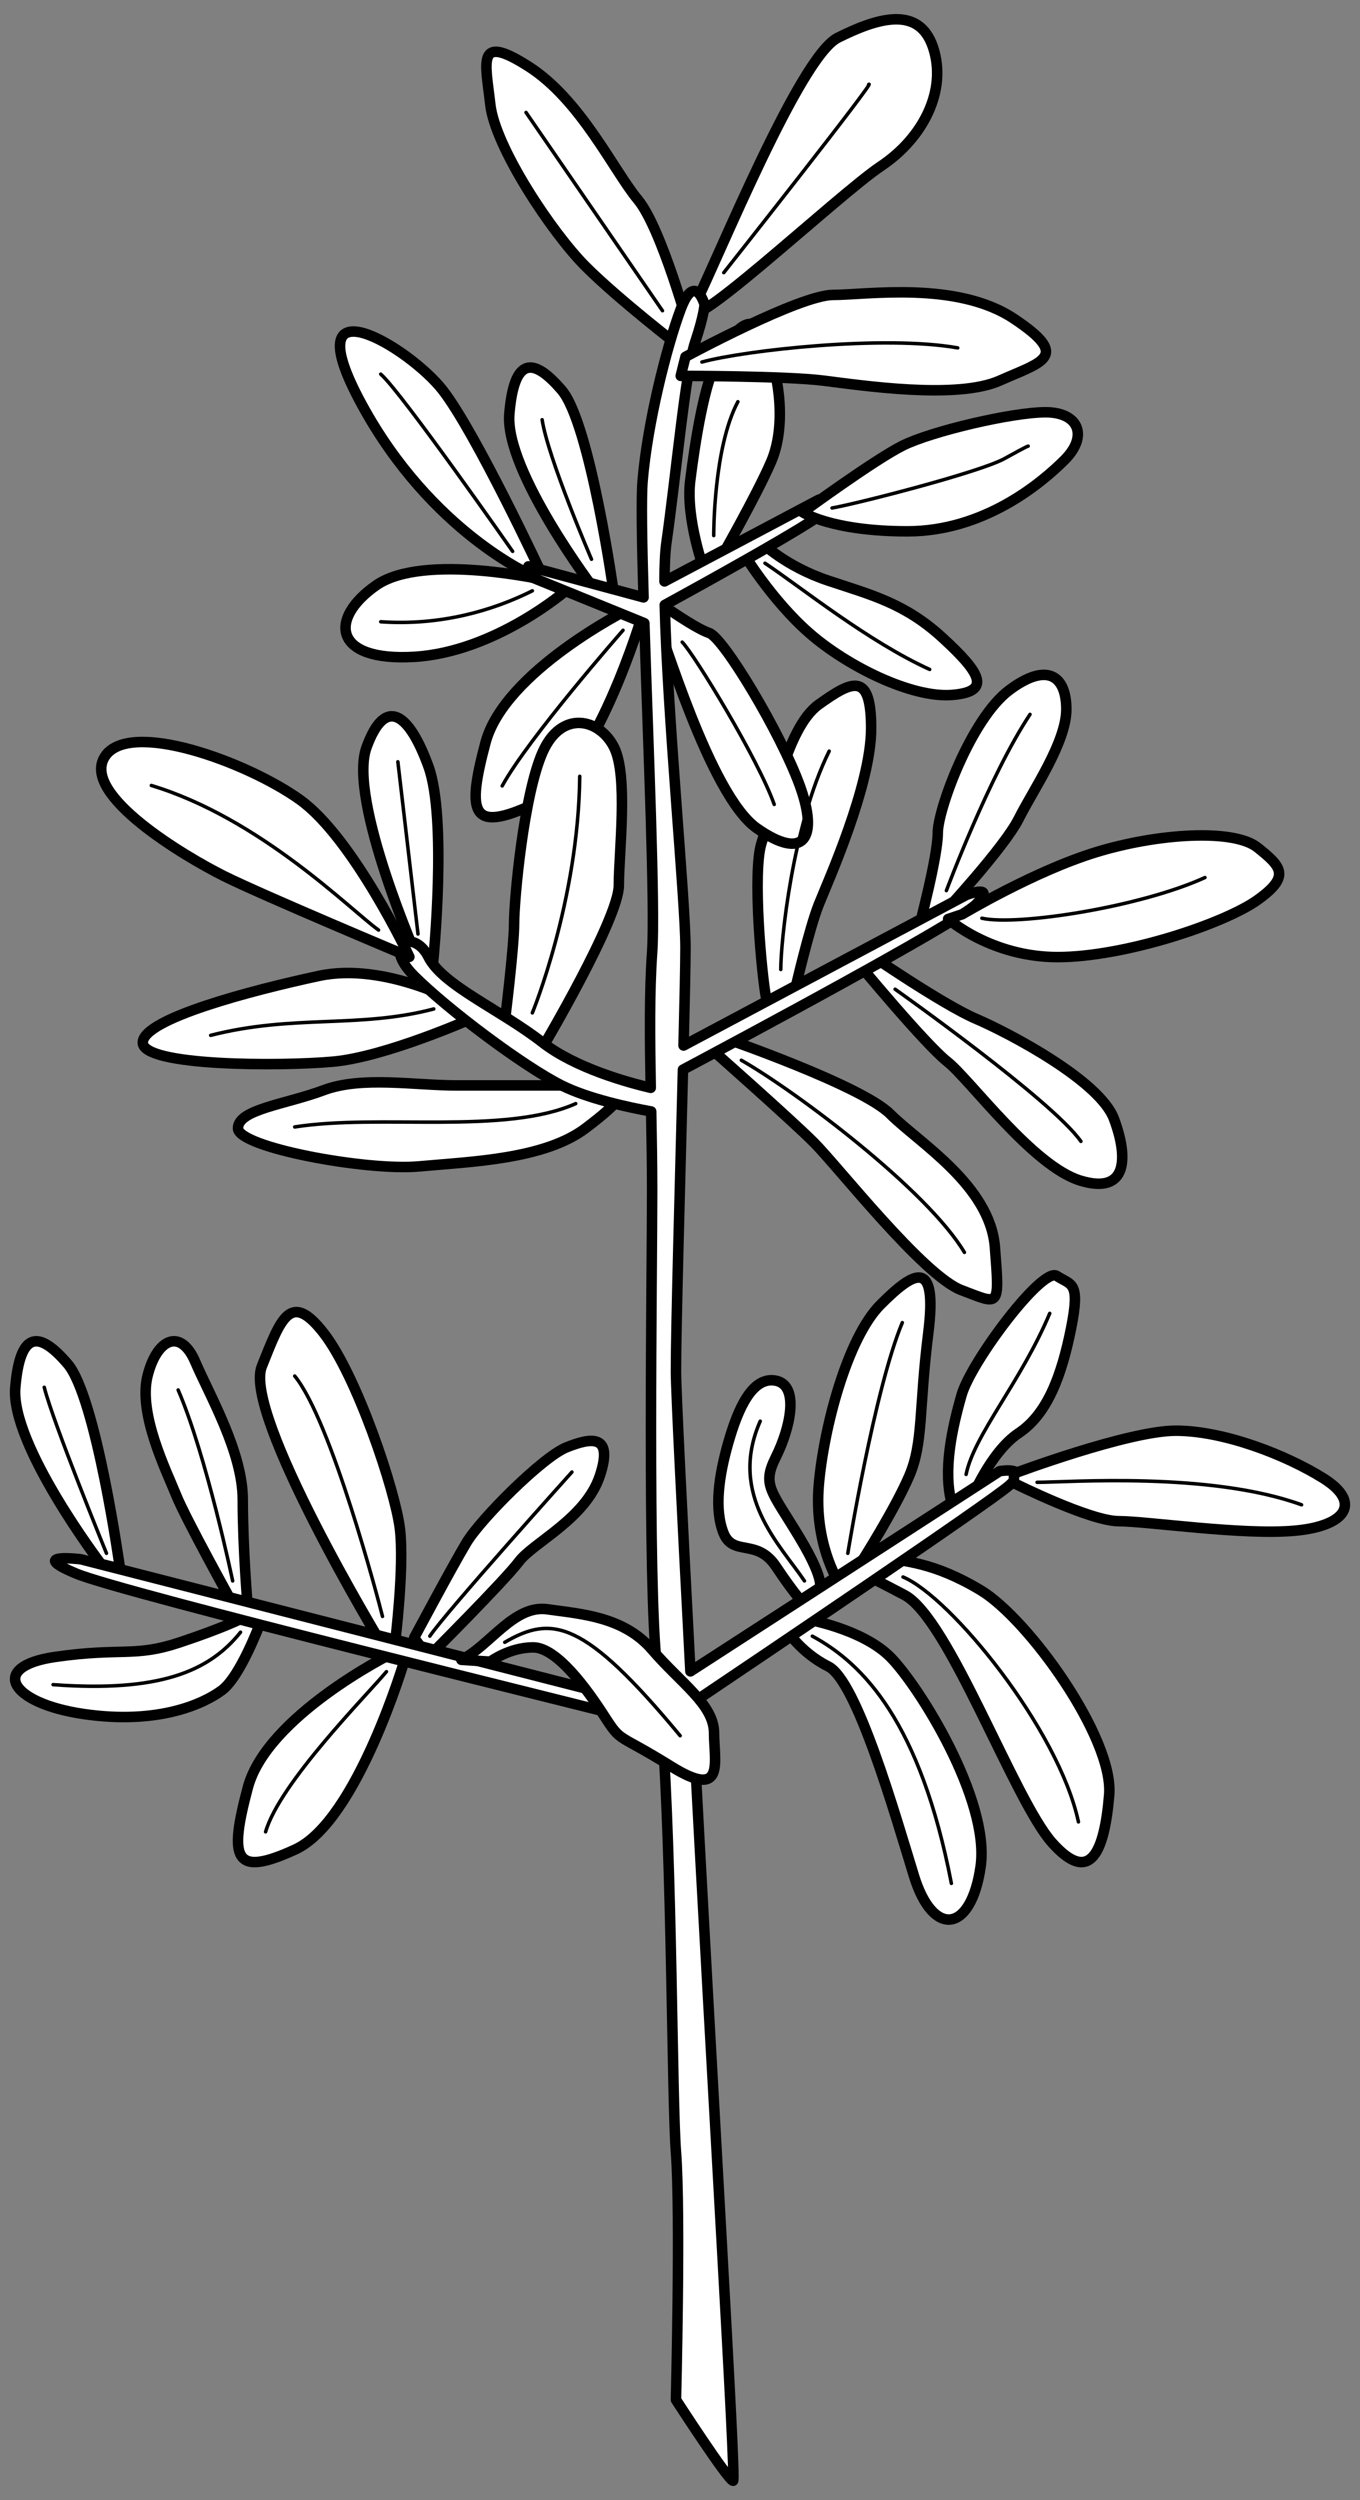 <?xml version="1.0" encoding="UTF-8" standalone="no"?>
<!DOCTYPE svg PUBLIC "-//W3C//DTD SVG 1.1//EN" "http://www.w3.org/Graphics/SVG/1.1/DTD/svg11.dtd">
<svg xmlns="http://www.w3.org/2000/svg" xmlns:dc="http://purl.org/dc/elements/1.1/" xmlns:xl="http://www.w3.org/1999/xlink" version="1.1" viewBox="85.5 62 194 356.5" width="194" height="356.5">
  <rect x="85.5" y="62" width="194" height="356.5" fill="#808080" stroke="none"/>
  <defs>
    <clipPath id="artboard_clip_path">
      <path d="M 85.5 62 L 279.5 62 L 279.5 418.5 L 85.5 418.5 Z"/>
    </clipPath>
  </defs>
  <g id="Rue_Sprig" fill="none" stroke-opacity="1" stroke-dasharray="none" stroke="none" fill-opacity="1">
    <title>Rue Sprig</title>
    <g id="Rue_Sprig_Layer_2" clip-path="url(#artboard_clip_path)">
      <title>Layer 2</title>
      <g id="Group_3">
        <g id="Graphic_72">
          <path d="M 184.639 105.414 C 188.035 98.624 199.579 70.103 205.012 67.386 C 210.444 64.67 216.556 62.633 218.593 68.744 C 220.63 74.856 217.235 81.647 211.123 85.721 C 205.012 89.796 181.244 112.205 184.639 105.414 Z" fill="#FFFFFF"/>
          <path d="M 184.639 105.414 C 188.035 98.624 199.579 70.103 205.012 67.386 C 210.444 64.67 216.556 62.633 218.593 68.744 C 220.63 74.856 217.235 81.647 211.123 85.721 C 205.012 89.796 181.244 112.205 184.639 105.414 Z" stroke="black" stroke-linecap="round" stroke-linejoin="round" stroke-width="1.5"/>
        </g>
        <g id="Graphic_71">
          <path d="M 183.96 109.489 C 183.96 109.489 179.886 94.549 176.491 90.475 C 173.095 86.4 168.342 76.214 160.872 71.461 C 153.402 66.707 154.76 70.782 155.439 76.893 C 156.118 83.005 164.267 95.228 169.021 99.982 C 173.774 104.735 182.602 111.526 182.602 111.526 Z" fill="#FFFFFF"/>
          <path d="M 183.96 109.489 C 183.96 109.489 179.886 94.549 176.491 90.475 C 173.095 86.4 168.342 76.214 160.872 71.461 C 153.402 66.707 154.76 70.782 155.439 76.893 C 156.118 83.005 164.267 95.228 169.021 99.982 C 173.774 104.735 182.602 111.526 182.602 111.526 Z" stroke="black" stroke-linecap="round" stroke-linejoin="round" stroke-width="1.5"/>
        </g>
        <g id="Graphic_70">
          <path d="M 194.147 139.368 C 194.147 139.368 197.542 142.763 203.654 144.8 C 209.765 146.838 214.569 148.01 219.951 152.949 C 225.333 157.889 227.044 160.635 221.309 161.098 C 215.575 161.561 206.37 157.024 200.937 152.27 C 195.505 147.517 191.43 140.726 191.43 140.726 Z" fill="#FFFFFF"/>
          <path d="M 194.147 139.368 C 194.147 139.368 197.542 142.763 203.654 144.8 C 209.765 146.838 214.569 148.01 219.951 152.949 C 225.333 157.889 227.044 160.635 221.309 161.098 C 215.575 161.561 206.37 157.024 200.937 152.27 C 195.505 147.517 191.43 140.726 191.43 140.726 Z" stroke="black" stroke-linecap="round" stroke-linejoin="round" stroke-width="1.5"/>
        </g>
        <g id="Graphic_69">
          <path d="M 216.556 194.373 C 216.556 194.373 219.272 184.187 219.272 180.791 C 219.272 177.396 224.026 164.494 229.458 160.419 C 234.891 156.345 237.607 158.382 237.607 163.135 C 237.607 167.889 232.854 174.68 230.816 178.754 C 228.779 182.828 219.951 192.335 219.951 192.335 Z" fill="#FFFFFF"/>
          <path d="M 216.556 194.373 C 216.556 194.373 219.272 184.187 219.272 180.791 C 219.272 177.396 224.026 164.494 229.458 160.419 C 234.891 156.345 237.607 158.382 237.607 163.135 C 237.607 167.889 232.854 174.68 230.816 178.754 C 228.779 182.828 219.951 192.335 219.951 192.335 Z" stroke="black" stroke-linecap="round" stroke-linejoin="round" stroke-width="1.5"/>
        </g>
        <g id="Graphic_68">
          <path d="M 209.086 197.768 C 209.086 197.768 219.951 205.238 224.705 207.275 C 229.458 209.312 242.361 216.103 244.398 221.536 C 246.435 226.968 246.435 232.401 239.644 230.363 C 232.854 228.326 223.857 215.937 220.63 213.387 C 217.404 210.837 207.728 199.126 207.728 199.126 Z" fill="#FFFFFF"/>
          <path d="M 209.086 197.768 C 209.086 197.768 219.951 205.238 224.705 207.275 C 229.458 209.312 242.361 216.103 244.398 221.536 C 246.435 226.968 246.435 232.401 239.644 230.363 C 232.854 228.326 223.857 215.937 220.63 213.387 C 217.404 210.837 207.728 199.126 207.728 199.126 Z" stroke="black" stroke-linecap="round" stroke-linejoin="round" stroke-width="1.5"/>
        </g>
        <g id="Graphic_67">
          <path d="M 185.998 143.442 C 185.998 143.442 183.281 135.972 183.96 130.54 C 184.639 125.107 185.998 116.279 188.035 112.884 C 190.072 109.489 192.788 105.414 194.826 110.847 C 196.863 116.279 197.542 123.07 195.505 127.824 C 193.467 132.577 188.035 142.084 188.035 142.084 Z" fill="#FFFFFF"/>
          <path d="M 185.998 143.442 C 185.998 143.442 183.281 135.972 183.96 130.54 C 184.639 125.107 185.998 116.279 188.035 112.884 C 190.072 109.489 192.788 105.414 194.826 110.847 C 196.863 116.279 197.542 123.07 195.505 127.824 C 193.467 132.577 188.035 142.084 188.035 142.084 Z" stroke="black" stroke-linecap="round" stroke-linejoin="round" stroke-width="1.5"/>
        </g>
        <g id="Graphic_66">
          <path d="M 170.379 146.159 C 170.379 146.159 157.477 129.182 158.156 121.033 C 158.835 112.884 161.551 112.884 165.625 117.638 C 169.7 122.391 173.095 146.838 173.095 146.838 Z" fill="#FFFFFF"/>
          <path d="M 170.379 146.159 C 170.379 146.159 157.477 129.182 158.156 121.033 C 158.835 112.884 161.551 112.884 165.625 117.638 C 169.7 122.391 173.095 146.838 173.095 146.838 Z" stroke="black" stroke-linecap="round" stroke-linejoin="round" stroke-width="1.5"/>
        </g>
        <g id="Graphic_65">
          <path d="M 161.551 144.121 C 161.551 144.121 147.05 137.949 137.104 119.675 C 127.159 101.401 143.895 111.526 148.649 117.638 C 153.402 123.749 162.909 144.121 162.909 144.121 Z" fill="#FFFFFF"/>
          <path d="M 161.551 144.121 C 161.551 144.121 147.05 137.949 137.104 119.675 C 127.159 101.401 143.895 111.526 148.649 117.638 C 153.402 123.749 162.909 144.121 162.909 144.121 Z" stroke="black" stroke-linecap="round" stroke-linejoin="round" stroke-width="1.5"/>
        </g>
        <g id="Graphic_64">
          <path d="M 166.305 146.159 C 166.305 146.159 156.118 154.986 144.574 155.666 C 133.03 156.345 132.351 150.233 139.142 145.479 C 145.932 140.726 163.588 144.8 163.588 144.8 Z" fill="#FFFFFF"/>
          <path d="M 166.305 146.159 C 166.305 146.159 156.118 154.986 144.574 155.666 C 133.03 156.345 132.351 150.233 139.142 145.479 C 145.932 140.726 163.588 144.8 163.588 144.8 Z" stroke="black" stroke-linecap="round" stroke-linejoin="round" stroke-width="1.5"/>
        </g>
        <g id="Graphic_63">
          <path d="M 175.132 148.875 C 175.132 148.875 157.477 157.703 154.76 167.889 C 152.044 178.075 152.723 180.791 161.551 176.717 C 170.379 172.642 177.17 149.554 177.17 149.554 Z" fill="#FFFFFF"/>
          <path d="M 175.132 148.875 C 175.132 148.875 157.477 157.703 154.76 167.889 C 152.044 178.075 152.723 180.791 161.551 176.717 C 170.379 172.642 177.17 149.554 177.17 149.554 Z" stroke="black" stroke-linecap="round" stroke-linejoin="round" stroke-width="1.5"/>
        </g>
        <g id="Graphic_62">
          <path d="M 194.826 204.559 C 194.147 201.163 192.788 186.224 194.147 182.149 C 195.505 178.075 197.542 165.852 202.295 162.456 C 207.049 159.061 209.765 157.703 209.765 165.852 C 209.765 174 203.654 187.582 202.295 190.977 C 200.937 194.373 198.9 203.201 198.9 203.201 C 198.9 203.201 195.505 207.954 194.826 204.559 Z" fill="#FFFFFF"/>
          <path d="M 194.826 204.559 C 194.147 201.163 192.788 186.224 194.147 182.149 C 195.505 178.075 197.542 165.852 202.295 162.456 C 207.049 159.061 209.765 157.703 209.765 165.852 C 209.765 174 203.654 187.582 202.295 190.977 C 200.937 194.373 198.9 203.201 198.9 203.201 C 198.9 203.201 195.505 207.954 194.826 204.559 Z" stroke="black" stroke-linecap="round" stroke-linejoin="round" stroke-width="1.5"/>
        </g>
        <g id="Graphic_61">
          <path d="M 188.714 209.991 C 188.714 209.991 208.407 216.782 212.481 220.856 C 216.556 224.931 226.742 231.042 227.421 239.87 C 228.1 248.698 228.1 248.019 222.667 245.982 C 217.235 243.945 205.012 228.326 201.616 224.931 C 198.221 221.536 186.677 211.349 186.677 211.349 Z" fill="#FFFFFF"/>
          <path d="M 188.714 209.991 C 188.714 209.991 208.407 216.782 212.481 220.856 C 216.556 224.931 226.742 231.042 227.421 239.87 C 228.1 248.698 228.1 248.019 222.667 245.982 C 217.235 243.945 205.012 228.326 201.616 224.931 C 198.221 221.536 186.677 211.349 186.677 211.349 Z" stroke="black" stroke-linecap="round" stroke-linejoin="round" stroke-width="1.5"/>
        </g>
        <g id="Graphic_60">
          <path d="M 162.909 211.349 C 162.909 211.349 173.774 193.014 173.774 188.261 C 173.774 183.507 175.132 172.642 173.095 168.568 C 171.058 164.494 165.625 163.135 162.909 169.247 C 160.193 175.359 158.835 190.298 158.835 193.694 C 158.835 197.089 157.477 207.954 157.477 207.954 Z" fill="#FFFFFF"/>
          <path d="M 162.909 211.349 C 162.909 211.349 173.774 193.014 173.774 188.261 C 173.774 183.507 175.132 172.642 173.095 168.568 C 171.058 164.494 165.625 163.135 162.909 169.247 C 160.193 175.359 158.835 190.298 158.835 193.694 C 158.835 197.089 157.477 207.954 157.477 207.954 Z" stroke="black" stroke-linecap="round" stroke-linejoin="round" stroke-width="1.5"/>
        </g>
        <g id="Graphic_59">
          <path d="M 147.291 199.126 C 147.291 199.126 149.328 178.754 146.611 171.284 C 143.895 163.814 140.5 161.098 137.784 168.568 C 135.067 176.038 145.253 199.126 145.253 199.126 Z" fill="#FFFFFF"/>
          <path d="M 147.291 199.126 C 147.291 199.126 149.328 178.754 146.611 171.284 C 143.895 163.814 140.5 161.098 137.784 168.568 C 135.067 176.038 145.253 199.126 145.253 199.126 Z" stroke="black" stroke-linecap="round" stroke-linejoin="round" stroke-width="1.5"/>
        </g>
        <g id="Graphic_58">
          <path d="M 151.365 205.238 C 151.365 205.238 140.5 199.126 130.993 201.163 C 121.486 203.201 105.867 207.275 105.867 210.67 C 105.867 214.066 125.56 214.066 133.03 213.387 C 140.5 212.708 152.723 207.275 152.723 207.275 Z" fill="#FFFFFF"/>
          <path d="M 151.365 205.238 C 151.365 205.238 140.5 199.126 130.993 201.163 C 121.486 203.201 105.867 207.275 105.867 210.67 C 105.867 214.066 125.56 214.066 133.03 213.387 C 140.5 212.708 152.723 207.275 152.723 207.275 Z" stroke="black" stroke-linecap="round" stroke-linejoin="round" stroke-width="1.5"/>
        </g>
        <g id="Graphic_57">
          <path d="M 172.416 216.782 C 172.416 216.782 156.798 216.782 150.686 216.782 C 144.574 216.782 137.104 215.424 131.672 217.461 C 126.239 219.498 119.449 220.177 119.449 222.894 C 119.449 225.61 137.784 229.005 145.253 228.326 C 152.723 227.647 163.14 227.324 169.021 222.894 C 174.901 218.464 173.774 218.14 173.774 218.14 Z" fill="#FFFFFF"/>
          <path d="M 172.416 216.782 C 172.416 216.782 156.798 216.782 150.686 216.782 C 144.574 216.782 137.104 215.424 131.672 217.461 C 126.239 219.498 119.449 220.177 119.449 222.894 C 119.449 225.61 137.784 229.005 145.253 228.326 C 152.723 227.647 163.14 227.324 169.021 222.894 C 174.901 218.464 173.774 218.14 173.774 218.14 Z" stroke="black" stroke-linecap="round" stroke-linejoin="round" stroke-width="1.5"/>
        </g>
        <g id="Graphic_56">
          <path d="M 211.123 284.01 C 214.519 284.689 218.593 284.689 225.384 288.764 C 232.174 292.838 244.398 309.815 243.719 317.964 C 243.04 326.113 241.002 330.866 235.57 324.754 C 230.137 318.643 220.86 292.78 214.519 289.443 C 208.177 286.105 209.086 286.726 209.086 286.726 C 209.086 286.726 207.728 283.331 211.123 284.01 Z" fill="#FFFFFF"/>
          <path d="M 211.123 284.01 C 214.519 284.689 218.593 284.689 225.384 288.764 C 232.174 292.838 244.398 309.815 243.719 317.964 C 243.04 326.113 241.002 330.866 235.57 324.754 C 230.137 318.643 220.86 292.78 214.519 289.443 C 208.177 286.105 209.086 286.726 209.086 286.726 C 209.086 286.726 207.728 283.331 211.123 284.01 Z" stroke="black" stroke-linecap="round" stroke-linejoin="round" stroke-width="1.5"/>
        </g>
        <g id="Graphic_55">
          <path d="M 200.258 292.838 C 200.258 292.838 208.407 294.196 212.481 298.271 C 216.556 302.345 226.742 318.643 225.384 328.15 C 224.026 337.657 218.593 338.336 215.877 329.508 C 213.161 320.68 207.728 301.666 203.654 299.629 C 199.579 297.592 197.542 294.196 197.542 294.196 Z" fill="#FFFFFF"/>
          <path d="M 200.258 292.838 C 200.258 292.838 208.407 294.196 212.481 298.271 C 216.556 302.345 226.742 318.643 225.384 328.15 C 224.026 337.657 218.593 338.336 215.877 329.508 C 213.161 320.68 207.728 301.666 203.654 299.629 C 199.579 297.592 197.542 294.196 197.542 294.196 Z" stroke="black" stroke-linecap="round" stroke-linejoin="round" stroke-width="1.5"/>
        </g>
        <g id="Graphic_54">
          <path d="M 205.012 287.405 C 205.012 287.405 201.616 281.973 202.295 273.824 C 202.974 265.675 206.37 252.773 211.123 248.019 C 215.877 243.266 219.272 241.229 217.914 252.094 C 216.556 262.959 217.235 267.712 215.198 272.466 C 213.161 277.219 208.407 284.689 208.407 284.689 Z" fill="#FFFFFF"/>
          <path d="M 205.012 287.405 C 205.012 287.405 201.616 281.973 202.295 273.824 C 202.974 265.675 206.37 252.773 211.123 248.019 C 215.877 243.266 219.272 241.229 217.914 252.094 C 216.556 262.959 217.235 267.712 215.198 272.466 C 213.161 277.219 208.407 284.689 208.407 284.689 Z" stroke="black" stroke-linecap="round" stroke-linejoin="round" stroke-width="1.5"/>
        </g>
        <g id="Graphic_53">
          <path d="M 202.295 288.764 C 202.295 288.764 203.654 288.085 199.579 281.294 C 195.505 274.503 194.147 273.824 196.184 269.75 C 198.221 265.675 199.579 259.564 196.184 258.884 C 192.788 258.205 190.751 262.959 189.393 267.712 C 188.035 272.466 187.356 277.219 188.714 280.615 C 190.072 284.01 193.467 281.294 196.184 285.368 C 198.9 289.443 200.258 290.801 200.258 290.801 Z" fill="#FFFFFF"/>
          <path d="M 202.295 288.764 C 202.295 288.764 203.654 288.085 199.579 281.294 C 195.505 274.503 194.147 273.824 196.184 269.75 C 198.221 265.675 199.579 259.564 196.184 258.884 C 192.788 258.205 190.751 262.959 189.393 267.712 C 188.035 272.466 187.356 277.219 188.714 280.615 C 190.072 284.01 193.467 281.294 196.184 285.368 C 198.9 289.443 200.258 290.801 200.258 290.801 Z" stroke="black" stroke-linecap="round" stroke-linejoin="round" stroke-width="1.5"/>
        </g>
        <g id="Graphic_52">
          <path d="M 221.309 276.54 C 219.951 271.787 221.309 265.675 222.667 260.922 C 224.026 256.168 234.212 242.587 236.249 243.945 C 238.286 245.303 239.644 244.624 238.286 251.415 C 236.928 258.205 234.891 263.638 230.816 266.354 C 226.742 269.071 224.026 275.861 224.026 275.861 C 224.026 275.861 222.667 281.294 221.309 276.54 Z" fill="#FFFFFF"/>
          <path d="M 221.309 276.54 C 219.951 271.787 221.309 265.675 222.667 260.922 C 224.026 256.168 234.212 242.587 236.249 243.945 C 238.286 245.303 239.644 244.624 238.286 251.415 C 236.928 258.205 234.891 263.638 230.816 266.354 C 226.742 269.071 224.026 275.861 224.026 275.861 C 224.026 275.861 222.667 281.294 221.309 276.54 Z" stroke="black" stroke-linecap="round" stroke-linejoin="round" stroke-width="1.5"/>
        </g>
        <g id="Graphic_51">
          <path d="M 179.207 150.912 C 179.886 151.591 186.677 175.359 193.467 180.112 C 200.258 184.866 202.295 181.47 199.579 174 C 196.863 166.531 188.714 152.949 186.677 152.27 C 184.639 151.591 179.886 148.196 179.886 148.196 C 179.886 148.196 178.528 150.233 179.207 150.912 Z" fill="#FFFFFF"/>
          <path d="M 179.207 150.912 C 179.886 151.591 186.677 175.359 193.467 180.112 C 200.258 184.866 202.295 181.47 199.579 174 C 196.863 166.531 188.714 152.949 186.677 152.27 C 184.639 151.591 179.886 148.196 179.886 148.196 C 179.886 148.196 178.528 150.233 179.207 150.912 Z" stroke="black" stroke-linecap="round" stroke-linejoin="round" stroke-width="1.5"/>
        </g>
        <g id="Graphic_50">
          <path d="M 139.821 296.233 C 139.821 296.233 120.128 263.638 122.844 256.847 C 125.56 250.057 126.918 245.982 131.672 252.094 C 136.425 258.205 141.858 274.503 142.537 279.936 C 143.216 285.368 141.858 296.233 141.858 296.233 Z" fill="#FFFFFF"/>
          <path d="M 139.821 296.233 C 139.821 296.233 120.128 263.638 122.844 256.847 C 125.56 250.057 126.918 245.982 131.672 252.094 C 136.425 258.205 141.858 274.503 142.537 279.936 C 143.216 285.368 141.858 296.233 141.858 296.233 Z" stroke="black" stroke-linecap="round" stroke-linejoin="round" stroke-width="1.5"/>
        </g>
        <g id="Graphic_49">
          <path d="M 144.574 295.554 C 144.574 295.554 150.007 285.368 152.044 281.973 C 154.081 278.578 162.909 269.75 166.305 268.391 C 169.7 267.033 173.095 266.354 171.058 272.466 C 169.021 278.578 161.551 281.973 159.514 284.689 C 157.477 287.405 146.611 298.271 146.611 298.271 Z" fill="#FFFFFF"/>
          <path d="M 144.574 295.554 C 144.574 295.554 150.007 285.368 152.044 281.973 C 154.081 278.578 162.909 269.75 166.305 268.391 C 169.7 267.033 173.095 266.354 171.058 272.466 C 169.021 278.578 161.551 281.973 159.514 284.689 C 157.477 287.405 146.611 298.271 146.611 298.271 Z" stroke="black" stroke-linecap="round" stroke-linejoin="round" stroke-width="1.5"/>
        </g>
        <g id="Graphic_48">
          <path d="M 118.77 290.801 C 118.77 290.801 111.979 278.578 110.621 275.182 C 109.263 271.787 105.188 263.638 106.546 258.205 C 107.904 252.773 111.3 251.415 113.337 256.168 C 115.374 260.922 120.128 269.071 120.128 275.861 C 120.128 282.652 120.807 290.801 120.807 290.801 Z" fill="#FFFFFF"/>
          <path d="M 118.77 290.801 C 118.77 290.801 111.979 278.578 110.621 275.182 C 109.263 271.787 105.188 263.638 106.546 258.205 C 107.904 252.773 111.3 251.415 113.337 256.168 C 115.374 260.922 120.128 269.071 120.128 275.861 C 120.128 282.652 120.807 290.801 120.807 290.801 Z" stroke="black" stroke-linecap="round" stroke-linejoin="round" stroke-width="1.5"/>
        </g>
        <g id="Graphic_47">
          <path d="M 119.87 292.838 C 119.87 292.838 117.401 294.121 111.043 296.233 C 104.684 298.346 102.894 296.912 93.387 298.271 C 83.88 299.629 86.858 304.877 97.461 306.419 C 108.065 307.962 114.519 304.979 117.154 303.024 C 119.79 301.069 122.587 293.517 122.587 293.517 Z" fill="#FFFFFF"/>
          <path d="M 119.87 292.838 C 119.87 292.838 117.401 294.121 111.043 296.233 C 104.684 298.346 102.894 296.912 93.387 298.271 C 83.88 299.629 86.858 304.877 97.461 306.419 C 108.065 307.962 114.519 304.979 117.154 303.024 C 119.79 301.069 122.587 293.517 122.587 293.517 Z" stroke="black" stroke-linecap="round" stroke-linejoin="round" stroke-width="1.5"/>
        </g>
        <g id="Graphic_46">
          <path d="M 141.23 297.872 C 141.23 297.872 123.574 306.7 120.858 316.886 C 118.142 327.072 118.821 329.788 127.649 325.714 C 136.477 321.639 143.267 298.551 143.267 298.551 Z" fill="#FFFFFF"/>
          <path d="M 141.23 297.872 C 141.23 297.872 123.574 306.7 120.858 316.886 C 118.142 327.072 118.821 329.788 127.649 325.714 C 136.477 321.639 143.267 298.551 143.267 298.551 Z" stroke="black" stroke-linecap="round" stroke-linejoin="round" stroke-width="1.5"/>
        </g>
        <g id="Graphic_45">
          <path d="M 179.748 305.522 L 97.039 284.35 C 97.039 284.35 89.234 283.4 96.36 286.387 C 102.968 289.157 169.166 305.338 179.944 308.121 C 181.378 327.701 181.352 361.47 181.923 368.894 C 182.602 377.722 181.923 404.206 181.923 404.206 C 181.923 404.206 189.393 415.75 190.072 415.75 C 190.541 415.75 187.184 361.113 184.222 304.874 C 193.355 298.732 226.704 276.262 229.458 273.824 C 232.652 270.996 228.1 271.787 228.1 271.787 L 183.984 300.333 C 182.782 277.413 181.923 260.286 181.923 257.526 C 181.923 251.224 182.52 230.297 182.922 214.532 C 190.585 210.452 221.989 193.654 224.705 190.977 C 227.8 187.926 223.347 189.619 223.347 189.619 L 183.009 211.089 C 183.169 204.636 183.281 199.431 183.281 197.089 C 183.281 190.573 180.677 163.654 180.327 148.265 C 184.827 145.806 201.46 136.661 203.654 134.614 C 206.193 132.244 202.295 133.256 202.295 133.256 L 180.288 144.907 C 180.293 142.586 180.377 140.684 180.565 139.368 C 181.923 129.861 183.281 114.921 184.639 110.847 C 185.998 106.772 185.998 105.414 185.998 105.414 C 185.998 105.414 184.639 100.661 182.602 106.093 C 180.565 111.526 177.849 122.391 177.17 130.54 C 176.963 133.019 177.071 139.333 177.302 147.187 L 160.872 142.763 L 160.872 144.121 L 177.414 150.861 C 177.977 168.512 178.969 191.593 178.528 197.768 C 178.128 203.366 178.199 210.141 178.325 217.123 C 175.098 216.369 167.602 214.32 162.909 210.67 C 156.798 205.917 148.649 202.522 146.611 198.447 C 144.574 194.373 139.821 196.41 144.574 201.163 C 149.328 205.917 160.193 214.066 165.625 216.782 C 169.438 218.688 175.256 219.925 178.388 220.494 C 178.46 224.272 178.528 228.065 178.528 231.722 C 178.528 243.266 177.849 288.085 179.207 299.629 C 179.37 301.012 179.552 303.029 179.748 305.522 Z" fill="#FFFFFF"/>
          <path d="M 179.748 305.522 L 97.039 284.35 C 97.039 284.35 89.234 283.4 96.36 286.387 C 102.968 289.157 169.166 305.338 179.944 308.121 C 181.378 327.701 181.352 361.47 181.923 368.894 C 182.602 377.722 181.923 404.206 181.923 404.206 C 181.923 404.206 189.393 415.75 190.072 415.75 C 190.541 415.75 187.184 361.113 184.222 304.874 C 193.355 298.732 226.704 276.262 229.458 273.824 C 232.652 270.996 228.1 271.787 228.1 271.787 L 183.984 300.333 C 182.782 277.413 181.923 260.286 181.923 257.526 C 181.923 251.224 182.52 230.297 182.922 214.532 C 190.585 210.452 221.989 193.654 224.705 190.977 C 227.8 187.926 223.347 189.619 223.347 189.619 L 183.009 211.089 C 183.169 204.636 183.281 199.431 183.281 197.089 C 183.281 190.573 180.677 163.654 180.327 148.265 C 184.827 145.806 201.46 136.661 203.654 134.614 C 206.193 132.244 202.295 133.256 202.295 133.256 L 180.288 144.907 C 180.293 142.586 180.377 140.684 180.565 139.368 C 181.923 129.861 183.281 114.921 184.639 110.847 C 185.998 106.772 185.998 105.414 185.998 105.414 C 185.998 105.414 184.639 100.661 182.602 106.093 C 180.565 111.526 177.849 122.391 177.17 130.54 C 176.963 133.019 177.071 139.333 177.302 147.187 L 160.872 142.763 L 160.872 144.121 L 177.414 150.861 C 177.977 168.512 178.969 191.593 178.528 197.768 C 178.128 203.366 178.199 210.141 178.325 217.123 C 175.098 216.369 167.602 214.32 162.909 210.67 C 156.798 205.917 148.649 202.522 146.611 198.447 C 144.574 194.373 139.821 196.41 144.574 201.163 C 149.328 205.917 160.193 214.066 165.625 216.782 C 169.438 218.688 175.256 219.925 178.388 220.494 C 178.46 224.272 178.528 228.065 178.528 231.722 C 178.528 243.266 177.849 288.085 179.207 299.629 C 179.37 301.012 179.552 303.029 179.748 305.522 Z" stroke="black" stroke-linecap="round" stroke-linejoin="round" stroke-width="1.5"/>
        </g>
        <g id="Graphic_44">
          <path d="M 151.312 298.688 C 155.387 296.65 158.835 290.801 163.588 291.48 C 168.342 292.159 174.453 292.498 178.528 297.252 C 182.602 302.005 187.356 305.061 187.356 309.136 C 187.356 313.21 189.016 318.733 181.244 313.889 C 173.473 309.045 174.214 310.614 171.737 306.759 C 169.26 302.904 164.946 296.912 161.551 296.912 C 158.156 296.912 155.439 298.95 155.439 298.95 Z" fill="#FFFFFF"/>
          <path d="M 151.312 298.688 C 155.387 296.65 158.835 290.801 163.588 291.48 C 168.342 292.159 174.453 292.498 178.528 297.252 C 182.602 302.005 187.356 305.061 187.356 309.136 C 187.356 313.21 189.016 318.733 181.244 313.889 C 173.473 309.045 174.214 310.614 171.737 306.759 C 169.26 302.904 164.946 296.912 161.551 296.912 C 158.156 296.912 155.439 298.95 155.439 298.95 Z" stroke="black" stroke-linecap="round" stroke-linejoin="round" stroke-width="1.5"/>
        </g>
        <g id="Graphic_43">
          <path d="M 183.281 112.884 L 182.602 115.6 C 182.602 115.6 197.542 115.6 202.974 116.279 C 208.407 116.958 221.988 118.996 228.1 116.279 C 234.212 113.563 238.286 112.884 230.137 107.451 C 221.988 102.019 209.086 104.056 204.333 104.056 C 199.579 104.056 183.281 112.884 183.281 112.884 Z" fill="#FFFFFF"/>
          <path d="M 183.281 112.884 L 182.602 115.6 C 182.602 115.6 197.542 115.6 202.974 116.279 C 208.407 116.958 221.988 118.996 228.1 116.279 C 234.212 113.563 238.286 112.884 230.137 107.451 C 221.988 102.019 209.086 104.056 204.333 104.056 C 199.579 104.056 183.281 112.884 183.281 112.884 Z" stroke="black" stroke-linecap="round" stroke-linejoin="round" stroke-width="1.5"/>
        </g>
        <g id="Graphic_42">
          <path d="M 200.013 135.049 C 200.013 135.049 210.199 127.579 214.274 125.542 C 218.348 123.504 229.892 120.788 234.646 120.788 C 239.399 120.788 240.758 124.183 237.362 127.579 C 233.967 130.974 225.818 137.765 214.953 137.765 C 204.088 137.765 200.013 135.049 200.013 135.049 Z" fill="#FFFFFF"/>
          <path d="M 200.013 135.049 C 200.013 135.049 210.199 127.579 214.274 125.542 C 218.348 123.504 229.892 120.788 234.646 120.788 C 239.399 120.788 240.758 124.183 237.362 127.579 C 233.967 130.974 225.818 137.765 214.953 137.765 C 204.088 137.765 200.013 135.049 200.013 135.049 Z" stroke="black" stroke-linecap="round" stroke-linejoin="round" stroke-width="1.5"/>
        </g>
        <g id="Graphic_41">
          <path d="M 222.784 192.367 C 222.784 192.367 232.97 186.255 241.798 183.539 C 250.626 180.823 261.491 180.144 264.886 182.86 C 268.282 185.576 269.64 186.934 264.886 190.33 C 260.133 193.725 245.872 198.479 236.365 198.479 C 226.858 198.479 220.747 193.046 220.747 193.046 Z" fill="#FFFFFF"/>
          <path d="M 222.784 192.367 C 222.784 192.367 232.97 186.255 241.798 183.539 C 250.626 180.823 261.491 180.144 264.886 182.86 C 268.282 185.576 269.64 186.934 264.886 190.33 C 260.133 193.725 245.872 198.479 236.365 198.479 C 226.858 198.479 220.747 193.046 220.747 193.046 Z" stroke="black" stroke-linecap="round" stroke-linejoin="round" stroke-width="1.5"/>
        </g>
        <g id="Graphic_40">
          <path d="M 143.895 198.447 C 143.895 198.447 135.882 181.475 128.277 176.038 C 120.671 170.601 103.83 164.494 100.435 169.926 C 97.039 175.359 111.979 184.187 117.411 186.903 C 122.844 189.619 143.895 198.447 143.895 198.447 Z" fill="#FFFFFF"/>
          <path d="M 143.895 198.447 C 143.895 198.447 135.882 181.475 128.277 176.038 C 120.671 170.601 103.83 164.494 100.435 169.926 C 97.039 175.359 111.979 184.187 117.411 186.903 C 122.844 189.619 143.895 198.447 143.895 198.447 Z" stroke="black" stroke-linecap="round" stroke-linejoin="round" stroke-width="1.5"/>
        </g>
        <g id="Graphic_39">
          <path d="M 99.903 285.009 C 99.903 285.009 87.001 268.032 87.68 259.883 C 88.359 251.734 91.075 251.734 95.149 256.488 C 99.224 261.241 102.619 285.688 102.619 285.688 Z" fill="#FFFFFF"/>
          <path d="M 99.903 285.009 C 99.903 285.009 87.001 268.032 87.68 259.883 C 88.359 251.734 91.075 251.734 95.149 256.488 C 99.224 261.241 102.619 285.688 102.619 285.688 Z" stroke="black" stroke-linecap="round" stroke-linejoin="round" stroke-width="1.5"/>
        </g>
        <g id="Graphic_38">
          <path d="M 230.137 272.126 C 230.137 272.126 246.435 266.015 253.226 266.015 C 260.016 266.015 268.844 269.41 274.277 272.805 C 279.71 276.201 277.672 279.596 270.203 280.275 C 262.733 280.954 249.151 278.917 245.077 278.917 C 241.002 278.917 230.137 273.485 230.137 273.485 Z" fill="#FFFFFF"/>
          <path d="M 230.137 272.126 C 230.137 272.126 246.435 266.015 253.226 266.015 C 260.016 266.015 268.844 269.41 274.277 272.805 C 279.71 276.201 277.672 279.596 270.203 280.275 C 262.733 280.954 249.151 278.917 245.077 278.917 C 241.002 278.917 230.137 273.485 230.137 273.485 Z" stroke="black" stroke-linecap="round" stroke-linejoin="round" stroke-width="1.5"/>
        </g>
        <g id="Line_37">
          <path d="M 188.742 100.883 C 188.742 100.883 210.927 72.827 209.408 74.05" stroke="black" stroke-linecap="round" stroke-linejoin="round" stroke-width=".5"/>
        </g>
        <g id="Line_36">
          <path d="M 185.625 113.625 C 191.812 111.938 211.639 109.746 222.116 111.609" stroke="black" stroke-linecap="round" stroke-linejoin="round" stroke-width=".5"/>
        </g>
        <g id="Line_35">
          <path d="M 180 106.312 C 180 106.312 160.539 78.037 160.539 78.037" stroke="black" stroke-linecap="round" stroke-linejoin="round" stroke-width=".5"/>
        </g>
        <g id="Line_34">
          <path d="M 187.312 138.375 C 187.312 138.375 187.242 125.883 190.757 119.282" stroke="black" stroke-linecap="round" stroke-linejoin="round" stroke-width=".5"/>
        </g>
        <g id="Line_33">
          <path d="M 204.188 134.438 C 207.562 133.875 225.283 129.342 228.798 127.39 C 232.312 125.438 232.167 125.618 232.167 125.618" stroke="black" stroke-linecap="round" stroke-linejoin="round" stroke-width=".5"/>
        </g>
        <g id="Line_32">
          <path d="M 194.625 142.312 C 199.688 145.688 209.365 153.499 218.119 157.461" stroke="black" stroke-linecap="round" stroke-linejoin="round" stroke-width=".5"/>
        </g>
        <g id="Line_31">
          <path d="M 220.5 189 C 220.5 189 226.614 172.616 232.429 163.868" stroke="black" stroke-linecap="round" stroke-linejoin="round" stroke-width=".5"/>
        </g>
        <g id="Line_30">
          <path d="M 225.562 192.938 C 230.625 194.062 248.102 191.367 257.384 187.136" stroke="black" stroke-linecap="round" stroke-linejoin="round" stroke-width=".5"/>
        </g>
        <g id="Line_29">
          <path d="M 213.188 203.062 C 213.188 203.062 235.563 218.883 239.69 224.758" stroke="black" stroke-linecap="round" stroke-linejoin="round" stroke-width=".5"/>
        </g>
        <g id="Line_28">
          <path d="M 196.875 200.25 C 196.875 196.312 198.522 179.74 203.78 169.111" stroke="black" stroke-linecap="round" stroke-linejoin="round" stroke-width=".5"/>
        </g>
        <g id="Line_27">
          <path d="M 182.812 153.562 C 184.5 155.25 193.658 170.245 195.94 176.714" stroke="black" stroke-linecap="round" stroke-linejoin="round" stroke-width=".5"/>
        </g>
        <g id="Line_26">
          <path d="M 169.875 141.75 C 169.875 141.75 163.666 127.319 162.832 121.849" stroke="black" stroke-linecap="round" stroke-linejoin="round" stroke-width=".5"/>
        </g>
        <g id="Line_25">
          <path d="M 158.625 140.625 C 158.625 140.625 142.712 117.851 139.812 115.352" stroke="black" stroke-linecap="round" stroke-linejoin="round" stroke-width=".5"/>
        </g>
        <g id="Line_24">
          <path d="M 161.438 146.25 C 155.812 149.062 148.356 151.251 139.812 150.662" stroke="black" stroke-linecap="round" stroke-linejoin="round" stroke-width=".5"/>
        </g>
        <g id="Line_23">
          <path d="M 174.375 151.875 C 174.375 151.875 160.891 167.213 157.136 174.072" stroke="black" stroke-linecap="round" stroke-linejoin="round" stroke-width=".5"/>
        </g>
        <g id="Line_22">
          <path d="M 191.25 213.188 C 199.125 217.688 217.768 231.692 223.072 240.591" stroke="black" stroke-linecap="round" stroke-linejoin="round" stroke-width=".5"/>
        </g>
        <g id="Line_21">
          <path d="M 161.438 206.438 C 161.438 206.438 168.017 190.469 168.197 172.7" stroke="black" stroke-linecap="round" stroke-linejoin="round" stroke-width=".5"/>
        </g>
        <g id="Line_20">
          <path d="M 145.125 195.188 C 145.125 195.188 142.254 170.628 142.254 170.628" stroke="black" stroke-linecap="round" stroke-linejoin="round" stroke-width=".5"/>
        </g>
        <g id="Line_19">
          <path d="M 139.5 194.625 C 135.562 191.812 122.677 178.721 107.087 174.006" stroke="black" stroke-linecap="round" stroke-linejoin="round" stroke-width=".5"/>
        </g>
        <g id="Line_18">
          <path d="M 147.375 205.875 C 136.688 208.688 127.366 206.619 115.553 209.637" stroke="black" stroke-linecap="round" stroke-linejoin="round" stroke-width=".5"/>
        </g>
        <g id="Line_17">
          <path d="M 167.625 219.375 C 157.5 223.875 139.653 220.801 127.54 222.701" stroke="black" stroke-linecap="round" stroke-linejoin="round" stroke-width=".5"/>
        </g>
        <g id="Line_16">
          <path d="M 200.25 287.438 C 196.875 282.375 189.296 275.214 193.944 264.654" stroke="black" stroke-linecap="round" stroke-linejoin="round" stroke-width=".5"/>
        </g>
        <g id="Line_15">
          <path d="M 206.438 283.5 C 206.438 283.5 210.237 260.119 214.211 250.601" stroke="black" stroke-linecap="round" stroke-linejoin="round" stroke-width=".5"/>
        </g>
        <g id="Line_14">
          <path d="M 223.312 272.25 C 224.438 266.625 231.136 259.055 235.241 249.284" stroke="black" stroke-linecap="round" stroke-linejoin="round" stroke-width=".5"/>
        </g>
        <g id="Line_13">
          <path d="M 233.438 273.375 C 237.938 273.375 258.052 271.827 271.164 276.581" stroke="black" stroke-linecap="round" stroke-linejoin="round" stroke-width=".5"/>
        </g>
        <g id="Line_12">
          <path d="M 214.312 286.875 C 221.062 289.688 236.508 308.544 239.335 321.8" stroke="black" stroke-linecap="round" stroke-linejoin="round" stroke-width=".5"/>
        </g>
        <g id="Line_11">
          <path d="M 201.375 295.312 C 208.688 299.25 216.791 307.661 221.211 330.568" stroke="black" stroke-linecap="round" stroke-linejoin="round" stroke-width=".5"/>
        </g>
        <g id="Line_10">
          <path d="M 157.5 296.188 C 164.25 292.25 168.828 293.005 182.523 309.512" stroke="black" stroke-linecap="round" stroke-linejoin="round" stroke-width=".5"/>
        </g>
        <g id="Line_9">
          <path d="M 146.812 295.312 C 149.062 291.938 167.084 271.909 167.084 271.909" stroke="black" stroke-linecap="round" stroke-linejoin="round" stroke-width=".5"/>
        </g>
        <g id="Line_8">
          <path d="M 140.062 292.5 C 139.5 290.25 132.742 264.55 127.54 258.217" stroke="black" stroke-linecap="round" stroke-linejoin="round" stroke-width=".5"/>
        </g>
        <g id="Line_7">
          <path d="M 140.625 300.375 C 137.812 303.75 125.408 316.217 123.386 323.217" stroke="black" stroke-linecap="round" stroke-linejoin="round" stroke-width=".5"/>
        </g>
        <g id="Line_6">
          <path d="M 119.812 294.75 C 115.312 300.375 108.225 303.329 93.072 302.23" stroke="black" stroke-linecap="round" stroke-linejoin="round" stroke-width=".5"/>
        </g>
        <g id="Line_5">
          <path d="M 118.688 287.438 C 118.688 287.438 114.932 269.495 110.914 260.209" stroke="black" stroke-linecap="round" stroke-linejoin="round" stroke-width=".5"/>
        </g>
        <g id="Line_4">
          <path d="M 100.688 283.5 C 100.688 283.5 93.039 264.765 91.813 259.825" stroke="black" stroke-linecap="round" stroke-linejoin="round" stroke-width=".5"/>
        </g>
      </g>
    </g>
  </g>
</svg>
